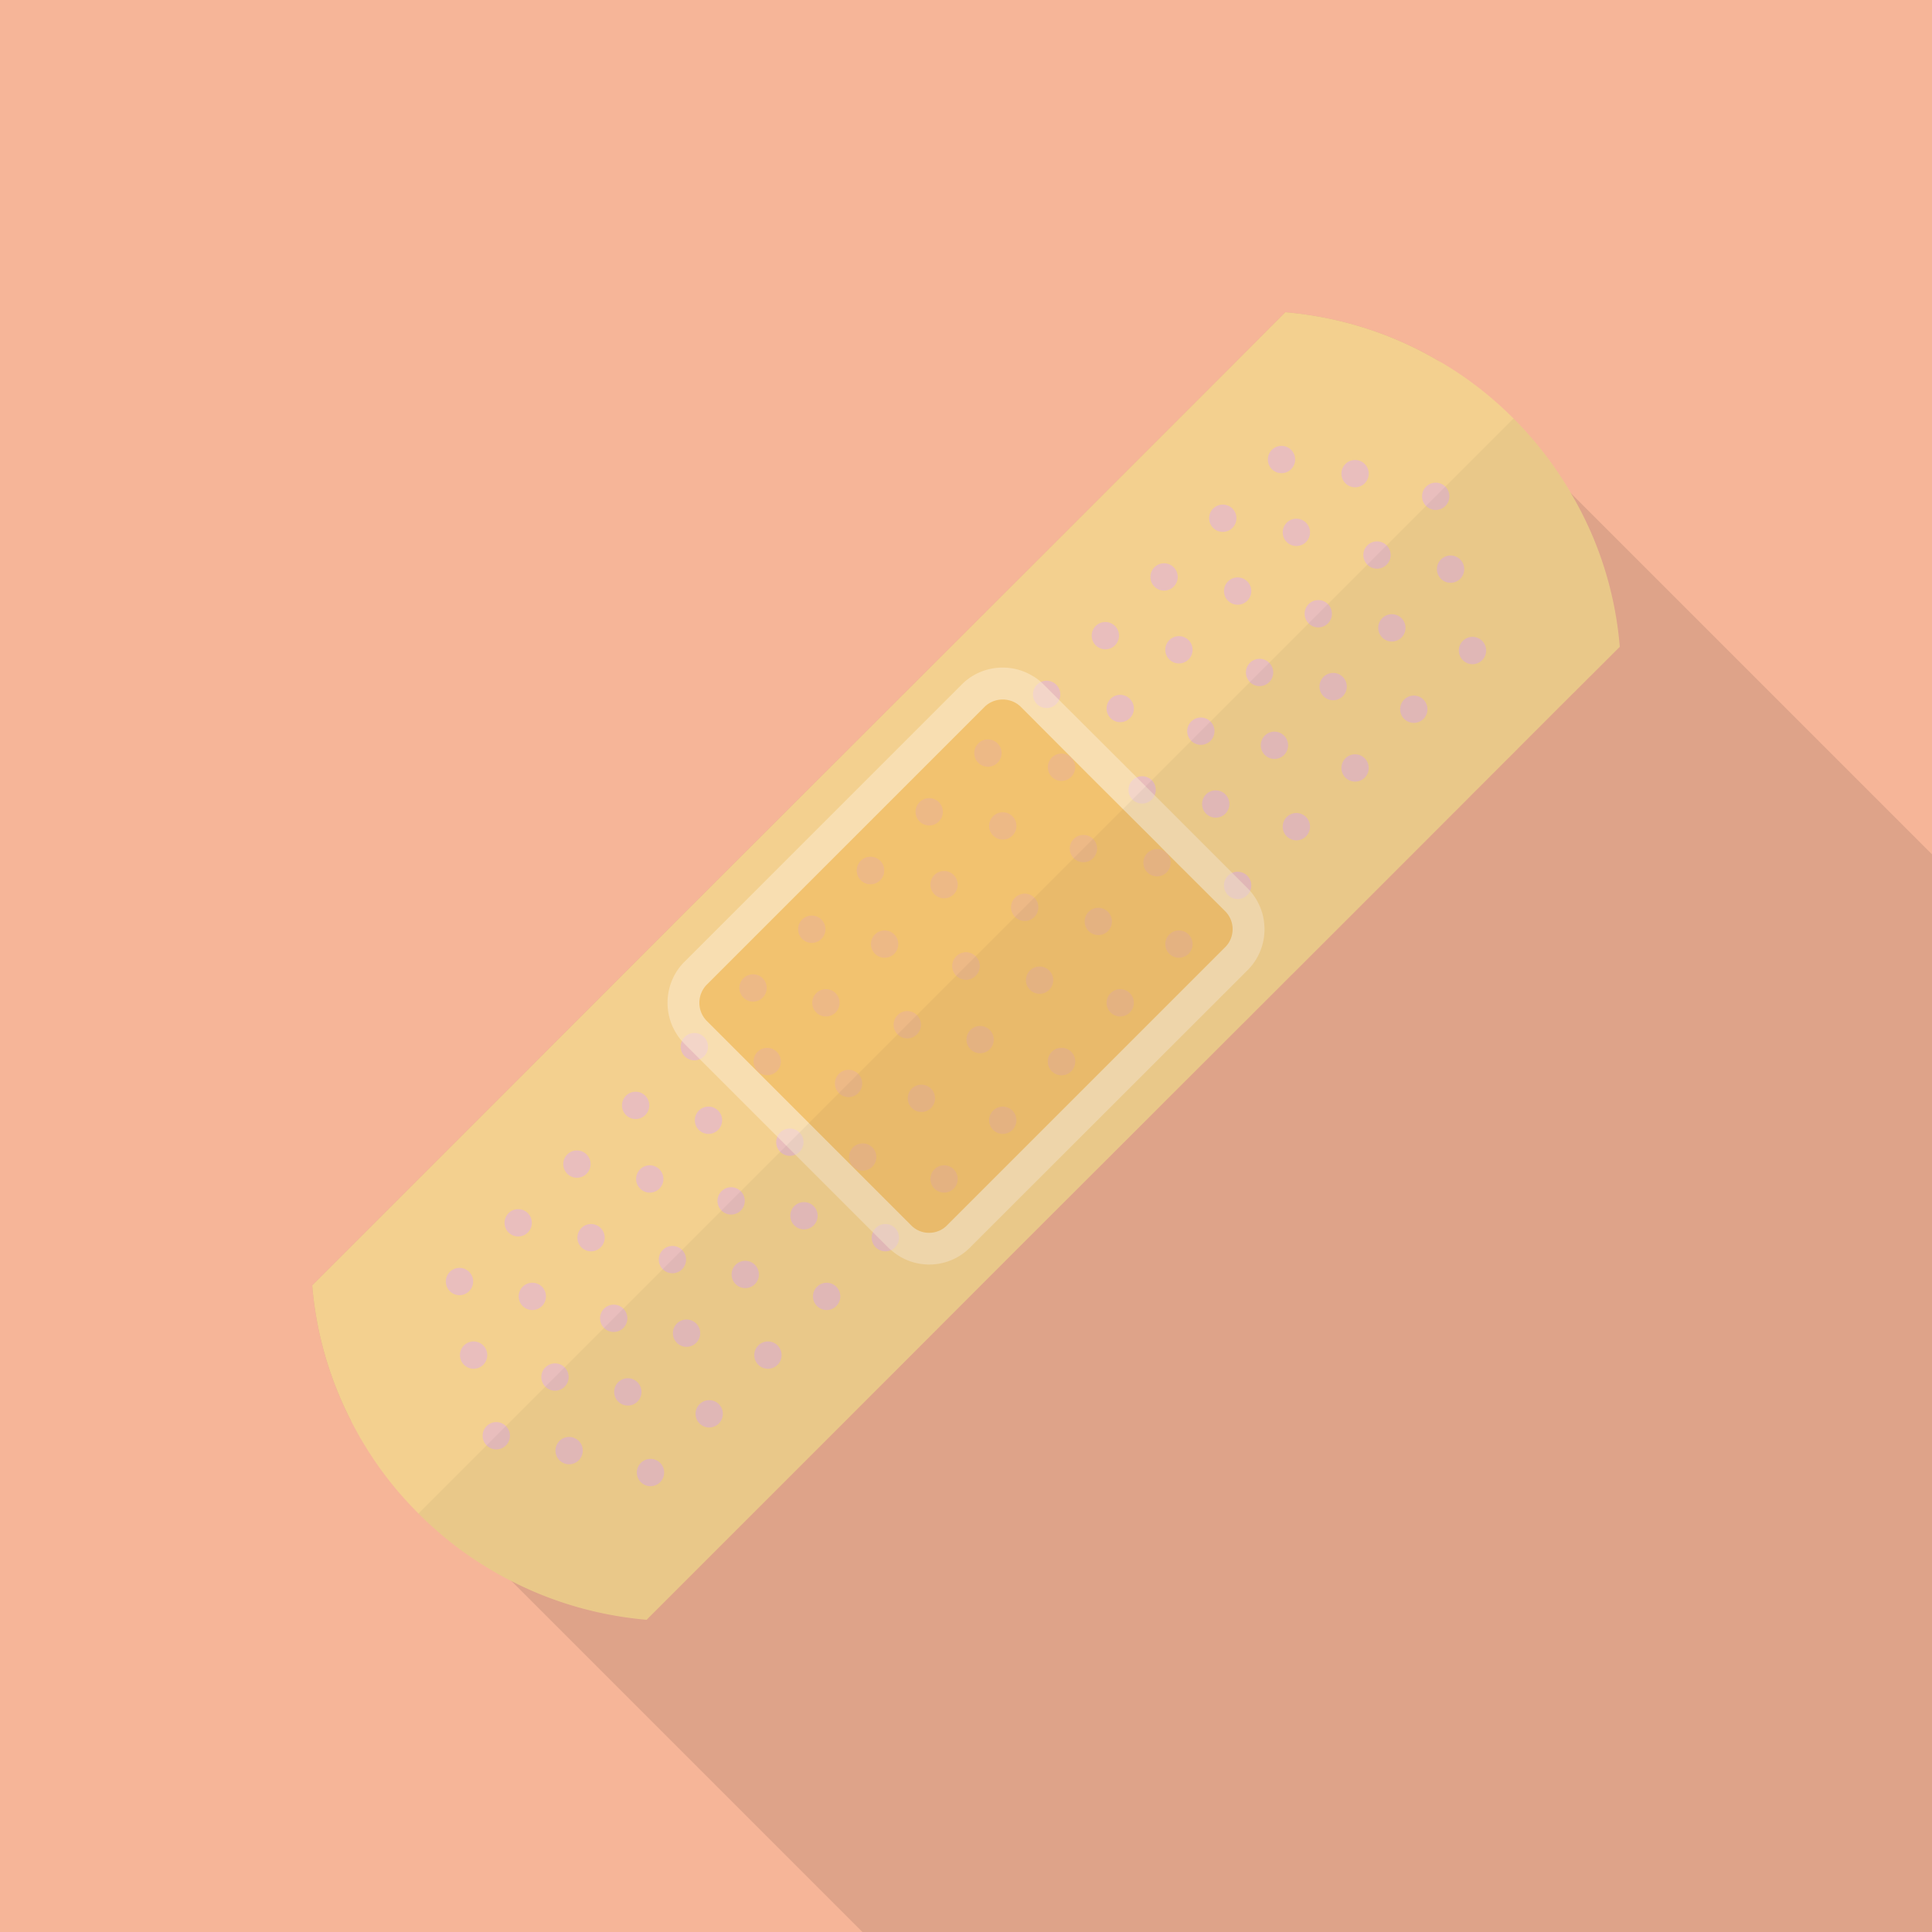 <svg xmlns="http://www.w3.org/2000/svg" viewBox="0 0 512 512"><path fill="#f6b598" d="M0 0h512v512H0z"/><path d="M512 226.406V512H228.557L92.979 376.422a95.685 95.685 0 01-10.24-35.79l51.097-51.098 47.053-47.104 96.768-96.665 47.052-47.054 15.923-15.974c14.131 1.229 28.006 5.479 40.602 12.902L512 226.406z" opacity=".1" fill="#040000"/><path d="M429.261 171.417l-15.923 15.871-47.053 47.104-96.768 96.666-47.053 47.104-51.098 51.098c-12.339-1.075-24.525-4.454-35.789-10.24a83.247 83.247 0 01-6.605-3.686c-6.451-3.891-12.493-8.652-18.073-14.234-5.581-5.58-10.342-11.622-14.234-18.073a83.602 83.602 0 01-3.686-6.605 95.685 95.685 0 01-10.24-35.79l51.097-51.098 47.053-47.104 96.768-96.665 47.052-47.054 15.923-15.974c14.131 1.229 28.006 5.479 40.602 12.902.666.359 1.28.716 1.946 1.126 6.4 3.891 12.39 8.601 17.92 14.131a96.974 96.974 0 0114.08 17.869c.409.665.768 1.28 1.126 1.945 7.477 12.599 11.777 26.525 12.955 40.707z" fill="#f3d08f"/><g fill="#e9bebd"><circle cx="121.77" cy="339.618" r="3.621"/><circle cx="137.33" cy="324.058" r="3.621"/><circle cx="152.89" cy="308.498" r="3.621"/><circle cx="168.45" cy="292.938" r="3.621"/><circle cx="184.01" cy="277.378" r="3.621"/><circle cx="199.57" cy="261.818" r="3.621"/><circle cx="215.13" cy="246.258" r="3.621"/><circle cx="230.69" cy="230.698" r="3.621"/><circle cx="125.512" cy="359.118" r="3.621"/><circle cx="141.072" cy="343.558" r="3.621"/><circle cx="156.633" cy="327.998" r="3.621"/><circle cx="172.193" cy="312.438" r="3.621"/><circle cx="187.753" cy="296.878" r="3.621"/><circle cx="203.313" cy="281.318" r="3.621"/><circle cx="218.873" cy="265.758" r="3.621"/><circle cx="234.433" cy="250.197" r="3.621"/><circle cx="131.52" cy="380.488" r="3.621"/><circle cx="147.08" cy="364.928" r="3.621"/><circle cx="162.64" cy="349.368" r="3.621"/><circle cx="178.2" cy="333.808" r="3.621"/><circle cx="193.76" cy="318.248" r="3.621"/><circle cx="209.32" cy="302.688" r="3.621"/><circle cx="224.88" cy="287.128" r="3.621"/><circle cx="240.44" cy="271.568" r="3.621"/><circle cx="256" cy="256.008" r="3.621"/><circle cx="150.822" cy="384.427" r="3.621"/><circle cx="166.382" cy="368.867" r="3.621"/><circle cx="181.942" cy="353.307" r="3.621"/><circle cx="197.502" cy="337.747" r="3.621"/><circle cx="213.062" cy="322.187" r="3.621"/><circle cx="228.622" cy="306.627" r="3.621"/><circle cx="244.182" cy="291.067" r="3.621"/><circle cx="259.742" cy="275.507" r="3.621"/><circle cx="172.389" cy="390.238" r="3.621"/><circle cx="187.949" cy="374.678" r="3.621"/><circle cx="203.51" cy="359.118" r="3.621"/><circle cx="219.07" cy="343.558" r="3.621"/><circle cx="234.63" cy="327.998" r="3.621"/><circle cx="250.19" cy="312.438" r="3.621"/><circle cx="265.75" cy="296.878" r="3.621"/><circle cx="281.31" cy="281.318" r="3.621"/><g><circle cx="339.611" cy="121.778" r="3.621"/><circle cx="324.051" cy="137.338" r="3.621"/><circle cx="308.491" cy="152.898" r="3.621"/><circle cx="292.93" cy="168.458" r="3.621"/><circle cx="277.37" cy="184.018" r="3.621"/><circle cx="261.81" cy="199.578" r="3.621"/><circle cx="246.25" cy="215.138" r="3.621"/><circle cx="230.69" cy="230.698" r="3.621"/><circle cx="359.11" cy="125.52" r="3.621"/><circle cx="343.55" cy="141.08" r="3.621"/><circle cx="327.99" cy="156.64" r="3.621"/><circle cx="312.43" cy="172.2" r="3.621"/><circle cx="296.87" cy="187.76" r="3.621"/><circle cx="281.31" cy="203.32" r="3.621"/><circle cx="265.75" cy="218.88" r="3.621"/><circle cx="250.19" cy="234.441" r="3.621"/><circle cx="380.48" cy="131.528" r="3.621"/><circle cx="364.92" cy="147.088" r="3.621"/><circle cx="349.36" cy="162.648" r="3.621"/><circle cx="333.8" cy="178.208" r="3.621"/><circle cx="318.24" cy="193.768" r="3.621"/><circle cx="302.68" cy="209.328" r="3.621"/><circle cx="287.12" cy="224.888" r="3.621"/><circle cx="271.56" cy="240.448" r="3.621"/><circle cx="256" cy="256.008" r="3.621"/><circle cx="384.419" cy="150.83" r="3.621"/><circle cx="368.859" cy="166.39" r="3.621"/><circle cx="353.299" cy="181.95" r="3.621"/><circle cx="337.739" cy="197.51" r="3.621"/><circle cx="322.179" cy="213.07" r="3.621"/><circle cx="306.619" cy="228.63" r="3.621"/><circle cx="291.059" cy="244.19" r="3.621"/><circle cx="275.499" cy="259.75" r="3.621"/><circle cx="390.23" cy="172.397" r="3.621"/><circle cx="374.67" cy="187.957" r="3.621"/><circle cx="359.11" cy="203.517" r="3.621"/><circle cx="343.55" cy="219.077" r="3.621"/><circle cx="327.99" cy="234.637" r="3.621"/><circle cx="312.43" cy="250.197" r="3.621"/><circle cx="296.87" cy="265.758" r="3.621"/><circle cx="281.31" cy="281.318" r="3.621"/></g></g><g opacity=".5"><path d="M326.636 237.447l-52.074-52.074c-4.874-4.874-12.777-4.874-17.65 0l-71.574 71.574c-4.874 4.874-4.874 12.776 0 17.65l52.074 52.075c4.874 4.874 12.776 4.874 17.65 0l71.574-71.575c4.873-4.874 4.873-12.775 0-17.65z" fill="#f1b34f"/><path d="M331.315 236.134c-.205-.256-.461-.511-.666-.716l-29.389-29.389-20.582-20.531-4.147-4.147c-.205-.205-.461-.41-.666-.615a13.084 13.084 0 00-1.741-1.33l-.615-.359c-5.939-3.534-13.67-2.611-18.585 2.304l-73.626 73.625c-5.018 5.07-5.837 13.107-1.946 19.098.409.666.87 1.28 1.382 1.844.205.205.41.461.614.666l4.096 4.095 20.582 20.583 25.293 25.292 4.096 4.096c.205.205.461.461.717.615 5.991 5.325 15.155 5.12 20.89-.615l73.626-73.574c2.97-2.97 4.454-6.913 4.454-10.804a15.383 15.383 0 00-3.787-10.138zm-89.907 88.525l-54.067-54.068c-2.663-2.663-2.663-7.014 0-9.676l73.574-73.575c2.611-2.611 7.014-2.611 9.626 0l17.971 18.023 18.125 18.074 2.56 2.611 15.462 15.411c1.28 1.28 1.996 2.97 1.996 4.761 0 1.844-.716 3.585-2.048 4.865l-73.626 73.625c-1.229 1.28-2.97 1.997-4.762 1.997a6.58 6.58 0 01-4.811-2.048z" fill="#fdecd3"/></g><path d="M415.181 128.768a96.974 96.974 0 00-14.08-17.869L110.899 401.1c5.581 5.581 11.622 10.342 18.073 14.234a83.247 83.247 0 006.605 3.686c11.264 5.786 23.449 9.165 35.789 10.24l51.098-51.098 47.053-47.104 96.768-96.666 47.053-47.104 15.923-15.871c-1.178-14.182-5.478-28.109-12.954-40.705a38.126 38.126 0 00-1.126-1.944z" opacity=".04" fill="#040000"/></svg>